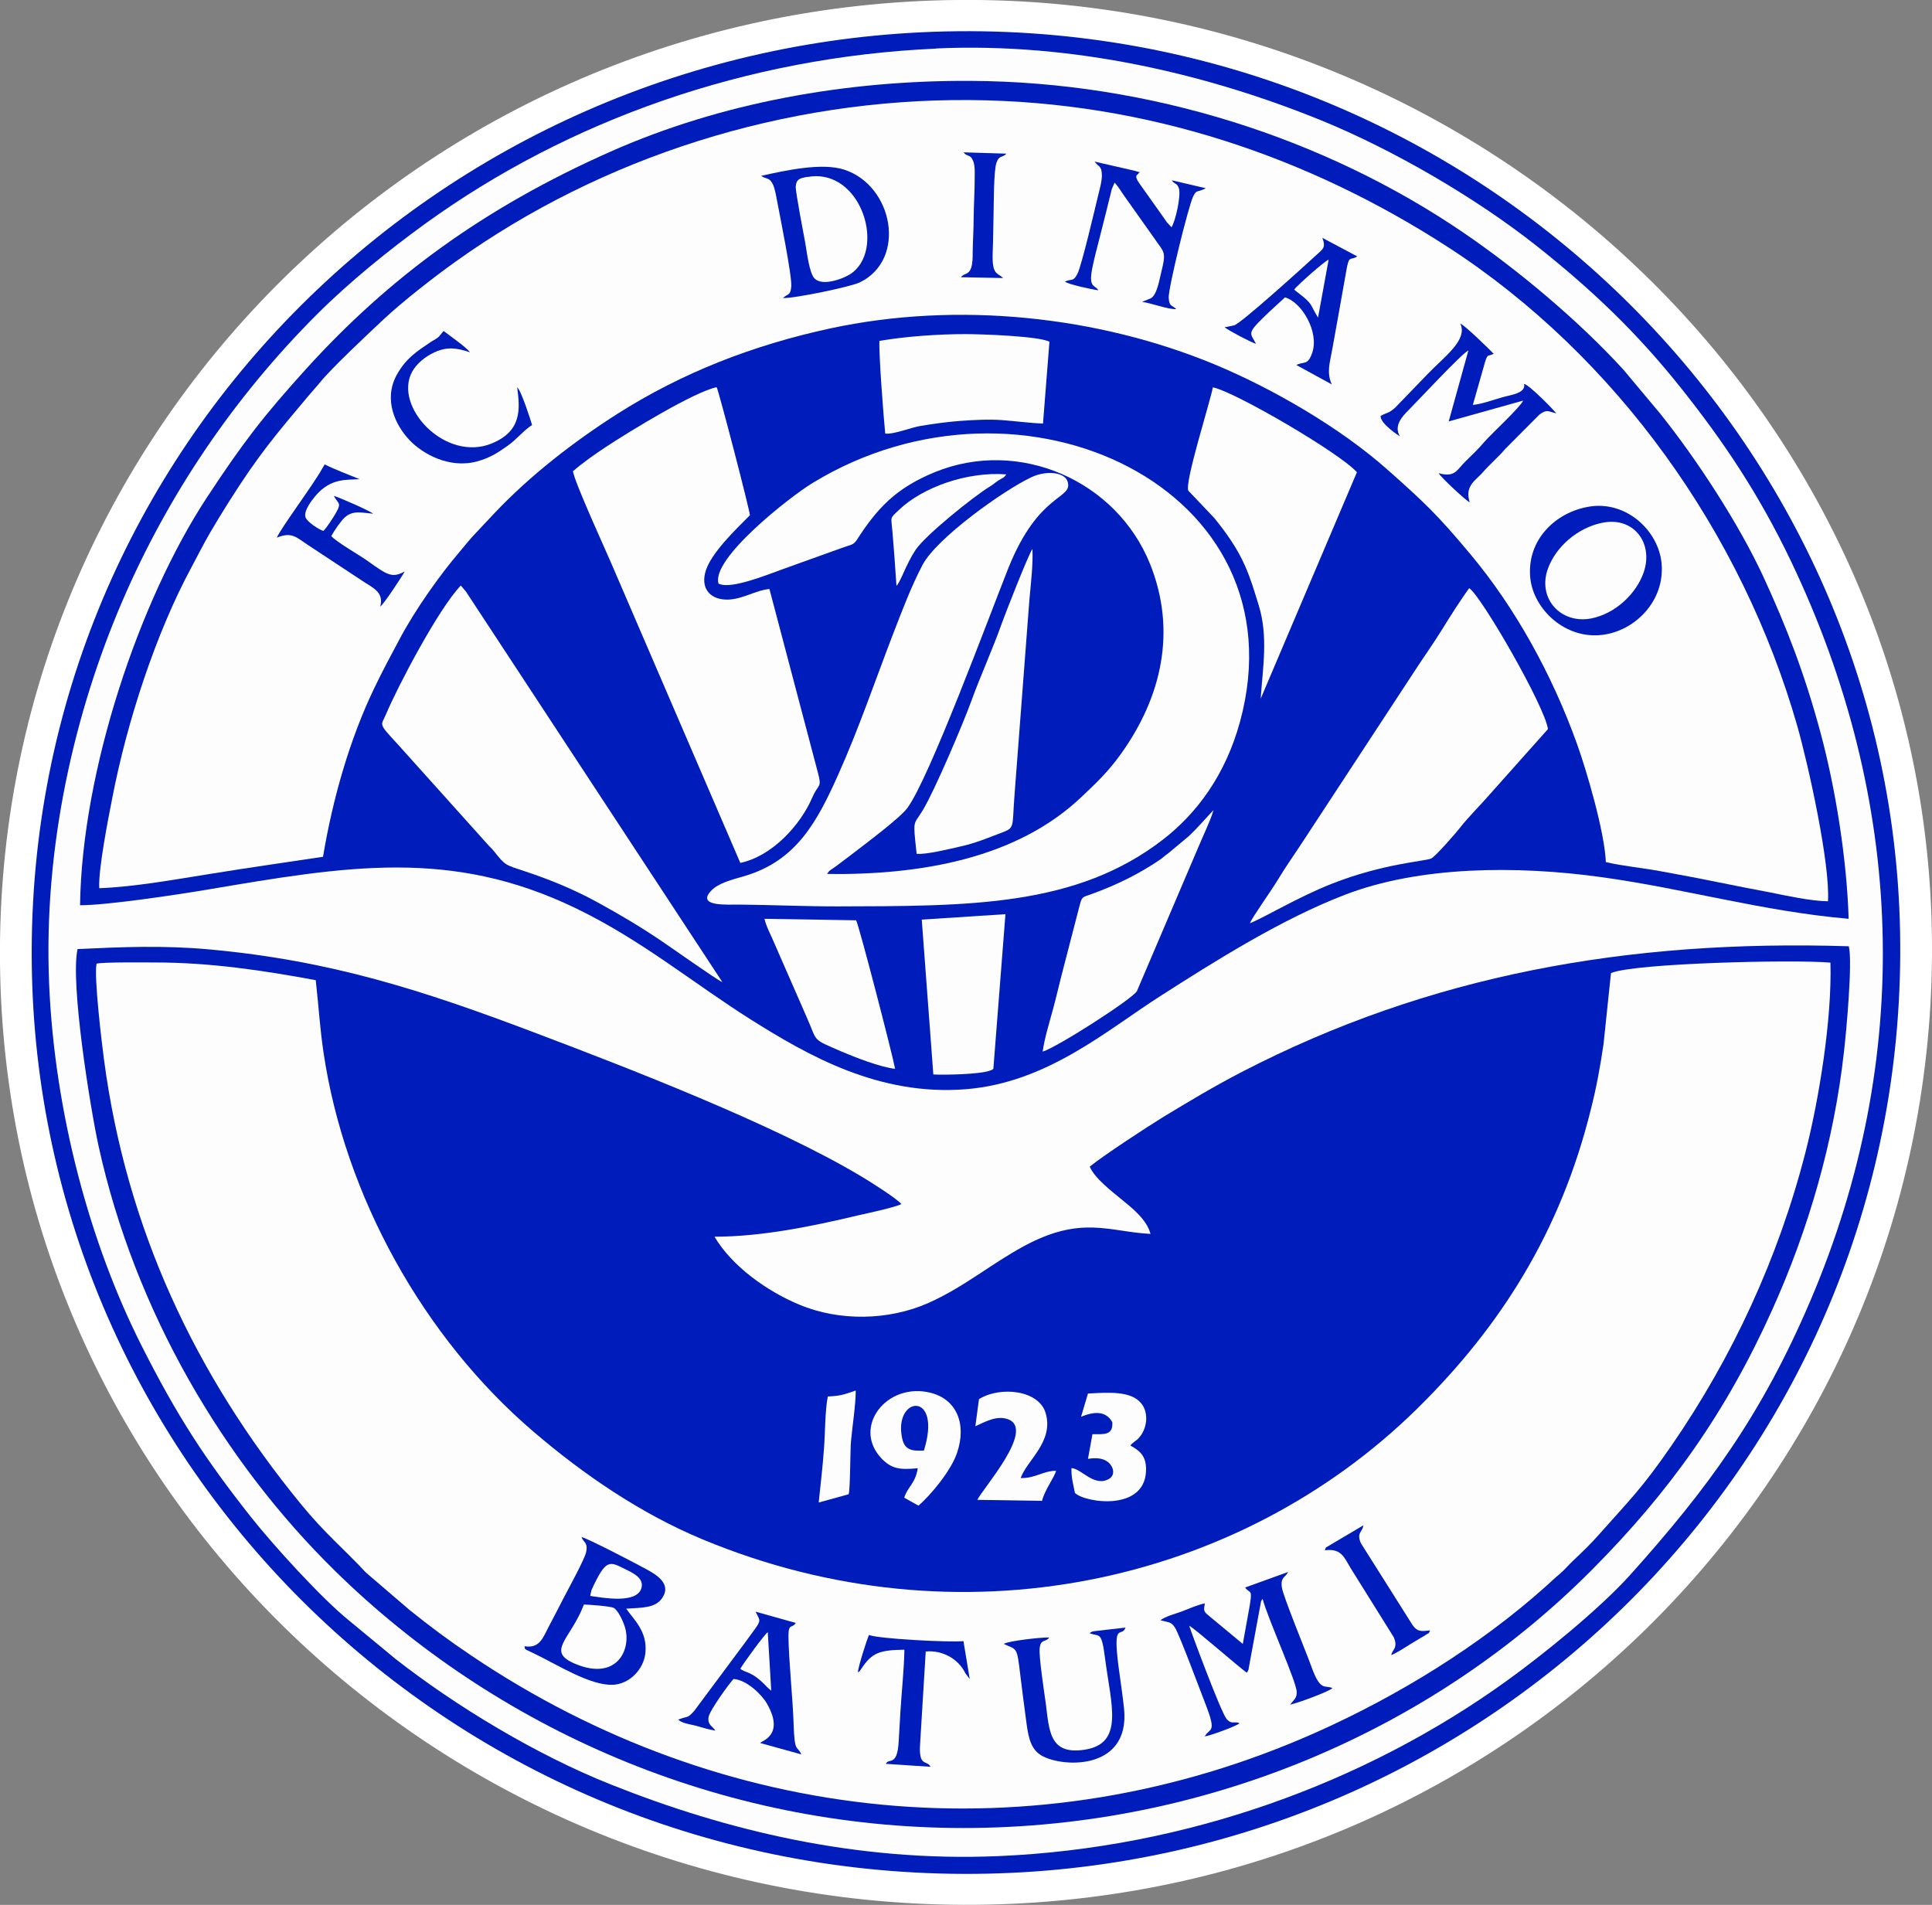 <?xml version="1.0" encoding="UTF-8"?>
<svg id="Livello_1" xmlns="http://www.w3.org/2000/svg" version="1.1" viewBox="0 0 1168.1 1151.7">
  <rect x="0" y="0" width="1168.1" height="1151.7" fill="#808080" stroke="none"/>
  <!-- Generator: Adobe Illustrator 29.3.0, SVG Export Plug-In . SVG Version: 2.1.0 Build 146)  -->
  <defs>
    <style>
      .st0 {
        fill: #fff;
      }

      .st0, .st1, .st2 {
        fill-rule: evenodd;
      }

      .st1 {
        fill: #001cba;
      }

      .st2 {
        fill: #fdfdfd;
      }
    </style>
  </defs>
  <path class="st0" d="M571.5.1c321.3-7.1,590.4,245.8,596.5,562.6,6.1,318.1-247.5,581.9-570.4,588.8C274.9,1158.5,7,906.8.1,588.8-6.8,270.1,248.7,7.3,571.5.1"/>
  <path class="st1" d="M571.9,19C263.6,25.9,12.5,276.3,19.3,588.4c6.6,303.5,261.5,551.2,577.8,544.4,307.9-6.6,557.7-257.4,551.7-569.6C1143,260.8,886.8,12,571.9,19"/>
  <path class="st2" d="M565.8,29.4c-114.5,5.1-222,43.2-308.5,105.7-22.5,16.3-46.2,35.5-65.8,55.1-49.7,49.7-89.9,108.7-117.9,174.1-28.3,66.1-47.4,147.1-43.9,230.4,3.3,78.7,25,157.5,55.5,218.1,21.9,43.5,38.9,69.4,66.7,104.6,13.4,16.9,42.3,48.7,58.7,62l28.3,23.4c36.9,28.9,85.6,58.3,130.7,76.2,69.3,27.6,147.9,46.8,233.8,43.2,113.7-4.8,221.7-44.1,307.6-106,22.5-16.2,56.2-43.6,74.5-63.9,47.6-53,79.6-97,108.9-165.5,63.3-148.1,57.3-303.6-11.7-447.8-19.2-40.1-40.6-72.1-66.6-104.7-26.5-33.3-53.6-59.1-86.9-85.5-36.3-28.8-86.6-58.2-130.8-76.2-67.8-27.5-148.9-47.1-232.6-43.3"/>
  <path class="st1" d="M48.3,547.3c15.9.1,59.7-6.5,76.8-9.4,84.5-14.3,147.5-25.2,223,11.2,39.8,19.2,70.8,45.2,106,67.4,34.2,21.5,77.4,46.4,130.2,42,48.8-4,84.8-35.5,116.8-56,34.3-22,74-46.9,112-61.5,45.1-17.4,103.7-17.8,155.1-10.7,50.7,7,97.5,20.7,149.5,25.2-1.1-36.4-8-79.1-17-112.5-9.6-35.6-20.4-63.6-34.6-94.4-15-32.3-40.3-71-62.4-98.6l-22.1-26.4c-26.8-29.4-63.4-60.1-96.3-82.6-84-57.4-190-91.6-298.6-92.1-74.9-.4-150.6,13.1-217.4,42.7-77.2,34.2-134.3,76.5-183.9,131.1-26.2,28.9-38.7,45.2-60.2,77.9-41.1,62.5-75.7,165.6-76.8,246.7"/>
  <path class="st1" d="M658.9,705.4c2.8,6.8,13.3,14.9,18.9,19.5,6.6,5.4,15.5,12.3,17.8,21.1-24.9-1.2-41.7-11.5-76.7,7.5-20.1,10.9-36.2,24.8-57.9,34.4-23.7,10.4-53.3,11.1-77.7.9-19.7-8.2-40.8-23.3-51.3-41.1,28.5,0,59.1-6.3,86.4-12.8,6.1-1.4,22.2-4.8,26.6-6.9-2.8-3.5-20.4-14.5-24-16.6-52.4-31.5-142-66-198.6-87.4-66.9-25.3-122.5-43.3-195.9-50-27.6-2.5-52.1-1.5-79.6-.2-4.5,20.4,7.6,95.7,12.7,119.1,22,100,75.5,190.6,142.9,256.8,96.8,95,232,155.5,380.1,155.5,147.4,0,284-59.7,379.7-155.9,47.2-47.4,81.3-95.4,109.2-157.4,21.9-48.6,37.3-101.5,43.4-156.2,1.3-11.2,5.3-54.1,2.9-63.6-133.9-4.2-253.8,17.4-367.2,76.1-16.6,8.6-31.9,17.8-47.1,27-9.8,6-36.5,23.5-44.6,30.1"/>
  <path class="st2" d="M974,588.4l-4.5,42.9c-2,13.8-4.4,26.7-7.7,39.6-18.3,73.8-54.3,130.9-104.9,180.7-108.1,106.4-277.1,143.6-432.1,79.1-37.5-15.6-72.1-39.3-102.1-65-66.7-56.9-114.3-142.9-127.1-229.4-2.2-14.8-3-28.7-4.7-43.7-31.8-5.9-63.9-10.7-97.2-10.7-6.6,0-30.9-.3-35.3.7-1.7,7.5,3.1,47.9,4.5,58.2,13.5,101.7,55,190.3,118.9,268.4,14.9,18.2,25.5,26.6,39.5,41.6l26.1,22.4c12.4,10,23.8,18.5,37.5,27.7,151.9,102.4,340,122.6,510.8,46.5,49.8-22.2,99-52.6,138.7-88.1,3.4-3,5.1-4.8,8.4-7.5,3.3-2.8,5.3-5.4,8.4-8.3,5.8-5.5,10.9-10.4,15.8-16,18.3-20.7,25.4-27.1,43.8-53.8,36.5-53,64.4-112.9,80.9-177.4,8-31.2,16-80.1,15-114.3-21.3-2-118.9.3-132.6,6.3"/>
  <path class="st2" d="M60.1,537c21.5-.8,47-5.5,67.9-8.8,21.7-3.5,44.7-6.8,67.3-10.2,5.8-34.8,16-70.8,31-102,5.2-10.8,9.8-19.3,15.4-29.8,9.5-17.9,24.4-38.8,36.2-52.6,3.5-4.1,6.1-7.6,10.3-11.9l10.8-11.5c21.5-22.7,47.6-43,74.3-60,39-24.8,81.8-41.5,128.5-51.6,77.4-16.7,162.3-7.4,232.5,21.7,35.2,14.6,76.1,38.4,104.4,63.5,22.3,19.8,30.2,27.2,50,50.9,27.8,33.1,49.9,73.8,64.6,114.6,5.9,16.3,16.9,53.8,17.6,71.9,9.8,2.4,23,3.6,33.4,5.6,10.9,2,22.4,4.1,33.5,6.4,10.8,2.2,21.6,4.3,32.7,6.4,9.4,1.9,24.4,5.2,34.7,5.3,1.4-22.6-11.9-82.5-18.5-105.8-33.4-116.8-109.2-223.5-211.1-289.6-83.8-54.3-181.8-88.2-289-89-112.4-.9-222.6,34.4-310.9,97.5-13.2,9.4-31.9,24-43.7,35-8.6,8.1-32,29.9-39,38.8l-7,8.1c-19.4,23.1-29.8,35.3-47.3,63-4,6.3-7.8,12.5-11.7,19.2-3.8,6.5-7.3,13.5-11.1,20.6-21.6,39.9-39.1,93.5-48,139.7-2.4,12.2-8.5,43-7.9,54.5"/>
  <path class="st2" d="M434.9,353c7.3,3.5,30.7-6.2,38.4-8.9,12.6-4.5,24.4-8.8,37-13.3,4-1.4,5.7-1.3,7.7-4.3,12.3-19.2,23.7-31.4,47.1-41,51-20.9,109.9,5,130.2,55.4,16.3,40.5,7,80.6-17.5,114.8-7.6,10.7-15.4,18.1-23.9,26.1-39.4,37.5-97.9,47.3-153.8,46.6,1.2-2.1,1.4-1.9,3.8-3.6,1.6-1.1,2.3-1.6,4.1-3,2.9-2.2,5.8-4.3,8.6-6.5,7.1-5.5,27.5-20.7,32-26.8,13.2-17.8,48.8-114.1,61-144.9,18.5-46.3,39.3-41.6,35.9-52.4-1.8-5.9-13.1-6.9-22.1-2.6-17.2,8.2-57.2,36.9-65.6,52.9-6.8,12.9-12.3,27.5-17.8,41.7-10.8,28.1-20.9,57.7-33.1,84.9-12.9,28.9-25.5,52.4-56.9,61.6-7.6,2.2-15.9,4.2-20.3,9.1-8.6,9.6,10.9,8,17.4,8.1,19.7.2,39.3,1.1,59.2,1.1,79.9-.2,144.2.2,196.7-40.3,20.5-15.8,37.9-39.1,46.7-71.3,38.5-140.9-131.7-221.7-258.4-144.4-13.8,8.4-61.9,46.1-56.8,61"/>
  <path class="st2" d="M346.4,284.6c.3,5.8,20.9,50.3,24.7,59.5l76.5,177.6c19.3-4.1,36.3-22.8,43.5-39.5,4-9.3,6.2-5,2.9-17l-28.8-109.1c-8.5.8-15.6,6-24.8,6.4-9.9.4-16.6-5.6-14.1-16,2.7-11.6,19.4-27.2,27.1-35-.2-3.5-18.7-74.7-20.1-77.4-13.3,2.6-53,26.9-66.8,36-6.5,4.3-14.4,9.8-19.8,14.6"/>
  <path class="st2" d="M436.7,593.7l-152.6-232.4c-.8-1.3-1.5-2.3-2.5-3.8l-3-3.5c-13.5,14.1-38.1,60.9-45.2,77.8-3,7.2-5.2,4.9,7.1,18.2l54.5,60.7c1.6,1.8,2.4,2.3,3.8,4.1,6.9,8.7,6.6,8,18.9,12.1,15.6,5.2,29.8,11.1,43.5,18.6,13.9,7.6,26.3,15,38.7,23.4,5.4,3.6,33.6,23.6,36.7,24.8"/>
  <path class="st2" d="M755.6,558.2c9.4-3.7,28.8-15.7,49.9-24,30.6-12,55.2-13.4,59.7-15.1,2.4-.9,15.7-16.2,17.8-19,5.2-6.6,11.9-13.1,17.6-19.7l35.3-39.6c-1.9-13.9-40.4-80.6-47.6-85.2-4.9,6.6-11.8,17.5-16.3,24.8-5.3,8.6-11.2,16.8-16.7,25.3l-66.6,101.6c-5.5,8.5-11.4,16.7-16.6,25.4-3.7,6.1-14.7,21.5-16.4,25.4"/>
  <path class="st2" d="M762.1,422.7l58.3-137.2c-10.3-11.6-74.2-48.9-87.1-51.3-1.6,8.8-17.3,57.8-14.8,62.5l15.6,16.4c6.8,8.4,13.9,18.1,18.6,28.9,3.8,8.7,5.2,14,8.2,23.5,6,19.2,2.6,37.7,1.3,57.2"/>
  <path class="st2" d="M554.3,516.2c5.6.6,20.6-3.1,26.7-4.5,8.7-1.9,16.2-5.1,23.9-8,9-3.4,6.9-2.7,8.5-23.3l9-118c.8-9,2.3-21.5,1.8-30.5-2.4,3.3-16.6,39.6-18.7,45.5-4.9,14-13.3,32.7-18.1,46.1-5,13.8-22.2,54.3-29.5,66.4-5.8,9.6-6,4.7-3.7,26.3"/>
  <path class="st2" d="M531.7,206c-.4,8.6,2.5,45.9,3.5,56.1,4.5.8,15.6-3.6,20.9-4.5,7.8-1.3,16.1-2.5,24.2-3.1,8.1-.6,17.4-1.1,25.6-.5,8,.6,17.1,1.8,24.7,2.1l3.9-49.5c-6.5-3.4-41.1-4.6-50.9-4.6-16.4,0-36.2,1.4-51.8,4.1"/>
  <path class="st2" d="M630.4,635.8c8.9-2.7,54.4-31.9,57-36.6l37.2-87.2c2.7-6.5,7.2-15.7,9.1-22.2-4.9,5.1-9.3,10.4-14.9,15.7l-12.6,10.5c-1.9,1.3-2.6,2.1-4.5,3.5-12.2,8.4-26.3,15.5-41.9,21.1-5.7,2-5.6,1.3-7.3,7.8l-9.6,37.1c-2.1,7.9-4,16.4-6.2,24.5-2,7.4-5.4,18.5-6.3,25.9"/>
  <path class="st1" d="M960.9,306.3c-20.1,3.2-37.9,19.9-35.7,43,1.9,19.2,21.4,37.5,43.9,34.5,19.5-2.5,37.6-20.5,35.5-43.2-1.8-19.6-21.2-38-43.8-34.3"/>
  <path class="st1" d="M460.2,106.3c2.7,2.1,4.9.7,7,5,1.3,2.6,2,6.9,2.6,10,1.6,8.6,9.2,45.9,8.6,52-.5,5.7-2.2,4.1-5,6.9,6.8.3,41-6.8,46.5-9.5,28.6-14,20-58.5-9.4-68.1-13.8-4.5-36.1.6-50.3,3.7"/>
  <path class="st2" d="M557.3,556l7,93.6c5.6.4,28,0,34.2-2.3,2.1-.8,1.1-.3,2.1-1.2l7.3-93.4-50.6,3.3Z"/>
  <path class="st2" d="M541.2,646.3c-1.4-8-22-87.5-23.6-89.9l-55.4-.9c1.3,5.4,4.2,10.3,6.2,15.3l19.3,44.1c6.9,15.4,2.5,12.8,21.2,20.9,7.8,3.3,23.4,9.5,32.4,10.4"/>
  <path class="st1" d="M317.1,995.4c.6,2-1,1.1,5.4,4.1,13.9,6.6,34.3,19.8,48.2,19.1,10-.5,18.5-9.4,19.5-19.2,1.4-13-7.1-20.3-11.6-26.8,9.3-.7,17.8-.1,22-6.8,5.5-8.6-4.4-14.1-9.9-17.1-5.2-2.9-35.9-18.9-39.1-19.4,1.1,3.4,4,3,2.8,9-.9,4.4-10.5,21.8-13.3,27.2-3.1,6-6.2,12.1-9.2,17.7-3.7,7-5.5,13.6-14.9,12.1"/>
  <path class="st2" d="M968.5,316.1c-15.1,3.2-27.8,14.7-32.5,27.4-6.8,18,7.5,34,26.1,30.4,14.7-2.9,27.3-15.1,31.7-27.9,6.1-17.9-6.3-33.9-25.2-29.9"/>
  <path class="st1" d="M752.9,959.9c3.1,4.4,4.9-.9,1.8,15.8-1.1,6.2-2.2,12.2-3.3,18.2l-20-16.6c-3.5-2.9-3.9-3-2.9-7.9-3.8.6-9.9,3.3-13.8,4.8-4.2,1.6-9.9,2.9-13.1,5.4l5.3,1.3c1.8.7,2.5,1.7,3.4,3,2.6,3.7,16.1,40.2,18.8,47,6.7,17.4,2.3,13.5-.7,18.9,2.8-.2,19.4-6.3,21-7.9-2.9-1.6-4.8,1.1-7.9-2.8-3.5-4.4-21.2-52-22.5-56.2,3.2,1.5,31.9,26.7,34.9,28.4l.6-1.1c1.6-4.1-.4,1.6.4-1.2l7.5-40.6c.5-1.2.4-1,1-1.7,3,11.6,20.6,50.2,20.6,56.3,0,1.8-.2,2.7-1.1,4.1l-2.9,3.5c4.6-.9,23.8-8,25.6-10-4.7-2.1-7.2,2.5-12.8-13.2-2.9-8.1-17.2-42.7-17.8-47.8-.8-6.4,2.1-5.6,3.8-9.2l-26,9.4Z"/>
  <path class="st2" d="M554.9,887.7c-1.5,9.4-6.2,11.2-8.2,17.8l8.6,4.8c7.7-6.6,19.8-21.4,23.3-31.8,6.1-17.9-.5-32.5-15.8-36.4-26.6-6.8-47.9,20.7-29.8,39.7,6.1,6.3,11,6.9,21.8,5.9"/>
  <path class="st1" d="M834.7,251.5c-.2,4.7,11.4,12.2,11.7,12.3-4-6.5,1.8-12.4,5-15.6,5.4-5.4,32.7-34.8,36.4-36.3l-11.9,42.9,45-12.6c-1.8,4.1-18.9,19.8-23.3,24.8-4.2,4.9-6.7,7.2-11.7,12.1-5.2,5.1-6.1,9.7-16.1,7,1.4,2.5,16.6,16.7,18.8,17.6-3.2-10,3.6-13.2,7.9-18.1,4.3-5,9.6-9.4,13.6-14.2l20.6-20.7c4.6-3.4,5.2-2,10.2-.8-.6-1.1-15.9-17-19.4-17.8,1.1,5.7-7.9,6.6-12.8,8-5.5,1.5-12.5,4.2-18.2,4.7l7.3-25.7c1.8-5.6,1.5-3.3,5.3-5.2-3.1-3.2-17.2-17-20.2-18.3,4.7,9.9-9.5,19.9-19.6,30.4l-19.9,20.6c-4.1,3.5-4.3,2.5-8.7,4.9"/>
  <path class="st1" d="M410.1,1039.6c1.8,2.3,7.8,3,10.4,3.7,3.9,1.1,8,2.4,12,3-1.8-2.9-4.8-3.3-4.1-8.1.6-4.1,12.6-20.5,15.1-23.1,8,.5,17.2,9.6,20.2,14.9,11,19.2-3.4,22.5-4.1,23.8l24.9,6.9c-2.6-5.8-4.1-.2-4.7-18.8-.5-15.6-3-38.6-3.1-52.9,0-7.9,2.3-4.2,4.4-7.8l-24.3-6.8c2.7,5.3,3.5,5.1-.5,10.7-2.3,3.2-3.9,5.3-6,8.2l-30.5,41c-4.4,4.9-3.3,2.9-9.6,5.3"/>
  <path class="st2" d="M488.3,106.9c-4.4.8-6.8,1.2-7.2,5.8-.2,3.2,5,29.9,5.8,34.4,1,5.7,2.4,18,5.6,21.3,4.7,4.7,16.4.4,21-2.3,22.9-13.9,7.5-65-25.2-59.1"/>
  <path class="st1" d="M740.4,197.9c3.8,2.7,14.9,8.5,19,10-3.4-6.6-5.7-6,4.5-16,4.7-4.6,8.4-7.8,13-12.1,10,2.7,20.8,20.8,16.5,33.4-2.7,8-5,5.1-9.6,7.5l21.4,11.7c-3.3-7.4-1.1-13.2.2-20.7,1.2-6.9,2.4-13.2,3.6-20l5.4-30.3c1.5-7.2,2.3-3.7,6.2-6.4l-21.1-11.2c2.3,6,.2,6.8-3.2,10-8.8,8.1-45.7,41.5-50.1,42.9l-5.9,1.2Z"/>
  <path class="st2" d="M653.5,856.6c7.6-3.1,14.9-4,19,3.2.6,8.2-5.3,7.3-12,7.3l-2.7,14.9c4.8-.7,9-.6,12.3,2.1,3.1,2.6,4.5,7.7.3,10.1-8.9,5-16.7-6.4-22.6-6.6,0,3.2.1,4.7.6,7.6l1.5,7.4c5.9,6,43.9,11.8,43-15.2-.3-7.5-4-10.4-9.4-13.4.8-1.3-.2-.1,1.1-1.3,0,0,1.2-1,1.3-1.1,1.3-1,1.4-.9,2.6-2.2,5.1-5.5,6.2-15.1,1.6-20.8-6.2-7.9-20-6.7-32.3-6.1l-4.2,14.1Z"/>
  <path class="st1" d="M643.9,170.3c2.2,1.7,16.7,4.8,20.2,5.2-2.2-3.6-6.3-1-3.5-14.4,1.2-5.7,2.7-11.3,4.2-17.2,1.4-5.6,2.9-11.6,4.3-17,.7-2.9,1.3-5.5,2-8.1.4-1.6.8-3.3,1.1-4.5l1.7-3.9c2.5,2.7,3.9,5.4,6,8.3l17.8,25.1c6.1,9.1,7.7,7.7,4.3,21.2-1,3.9-2.4,13.1-6.1,15.3l-5.4,2.2c5.8.8,15.5,4.6,20.7,4.4-2.7-2.7-4.2-1.2-4.6-6.9-.3-5.7,12-55.7,14.8-61.2,1.8-3.7,2.1-2.7,5.5-4l1.6-.7c.1,0,.4-.2.5-.3l-20.5-4.8c1.5,2.6,3.2,1.4,4.3,5,1.3,4.4-2.1,19.8-4.5,23.4l-2.7-2.9c-.7-1-1.5-2.2-2.3-3.3l-14.2-20c-4.2-5.9-.8-5.3-.7-6.5,0-.6,3.1,0-3-1.6l-23.6-5.4c2.4,3.4,4.2,2.3,4.4,7.9.1,3.8-1.1,7.8-1.9,11.1-1.8,7.4-10.4,44.3-12.9,48.9-2.6,5.1-3.6,2.7-7.6,4.7"/>
  <path class="st1" d="M659,987.5c5.8,2.2,7-1.6,9.1,15,3.7,28.5,11.8,51.8-12.6,55.4-21,3.1-21.1-11.5-23.2-27.9-.8-6-4.3-28.4-3.7-33.6.7-5.8,3.5-3.2,5.8-6.4-4.5-.2-25.1,2.1-27.5,3.9,8,3.8,7.9,1.1,10,19,1.1,8.9,2.2,17.6,3.4,26.5,1.2,9.1,2.2,16.9,8.2,21.2,11.2,8.1,55.1,11.1,51.1-27.7-.9-8.6-2.3-17.2-3.4-25.8-3.5-27.6,1.9-16.5,4.3-23.1l-16.3,1.9c-2.9.3-4.1.3-5.5,1.6"/>
  <path class="st2" d="M591.9,845.9l-2.2,16.4c5.3-2.3,12.9-7,20.1-4.1,16,6.5-15.7,41.8-18.9,48.6l39.1.6c1.8-7,7.6-14.3,8.5-18.2-8,.1-12.7,4.7-21.4,4.4,3.8-10.8,20.2-22,15.1-39.3-4.1-13.9-27.4-16.4-40.3-8.4"/>
  <path class="st1" d="M321.7,257c-.7-2.5-6.5-20.8-9-22.8,1.8,13.4,2.7,26.3-15.1,33.8-28.1,11.8-59.8-21.9-48.5-43.1,2.7-5,8.2-9.5,13.6-11.9,7.9-3.6,13.6-2.6,21.5,0-2.1-2.9-12.2-10-16-12.9l-2.9,3.5c-1.3,1.2-2.9,1.9-4.3,2.8-8.8,5.9-15.5,10.1-21.1,20.2-8.3,15.1-.8,30.6,7.8,39.6,7.6,8,23.7,17.3,40.6,12.8,8.1-2.2,12.8-5.4,18.5-9.4,5.6-3.9,9.7-9.4,15-12.7"/>
  <path class="st1" d="M518.5,1011.2c1.9-1.3.8-.2,2.4-2.5,6.3-9.4,10.7-11.1,25.9-11.3-.2,12.2-1.7,25.5-2.4,37.5-.4,6.3-.7,12.5-1.1,18.8-1,14.6-6,8.9-7.7,12.7l27,1.8c-2.2-4.3-6.8.1-6.4-12.1l3.5-57.6c9.4-1,19.6,4,24,13.2l2.6,3.4-3.8-22.9c-8.2.9-51.6-1.4-57.1-3.7-1.3,2.8-6.6,19.3-6.7,22.6"/>
  <path class="st1" d="M167.3,325.1c9.3-3.9,12.1,0,19.2,4.6l32.6,21.5c6.1,4.1,13.2,6.7,10.8,15.5,2-1.1,13.5-18.7,14.8-21.2-7.8,4.2-10.3,2.3-23.2-6.9-4.9-3.4-18.2-11-21.2-14.5,1.7-3.2,5.9-9.3,8.3-11.4,4.9-4.3,10.1-2.7,17-2.1-1.8-1.7-20.1-9.7-23.7-10.8,2.3,5,5.2,3.6.8,11-1.5,2.5-5.1,8.2-7.2,10.2-2.8-.9-9.9-5.5-10.8-8.3-1.2-3.9,3.9-10.3,5.7-12.5,9.5-11.6,19.7-9.9,27-10.5-4.5-1.8-16.5-6.5-21-8.9-.1.1-.3.2-.4.5l-1.2,2c-5.1,9.4-24.8,35.6-27.5,41.9"/>
  <path class="st2" d="M542.1,354.1c2.8-3.1,5.7-13,11.5-21.7,5.9-8.8,34.9-32.2,45.1-38.4,2-1.2,2.8-2.1,4.6-3.3,3-2,3.4-1.4,5.1-3.9-23.9-1.8-50.7,7.9-64.9,21.5-5.8,5.6-4.7,3.5-3.9,13.4.9,10.7,1.7,21.6,2.4,32.4"/>
  <path class="st2" d="M353,970.2c-8.2,21.4-23.6,28.3-4.6,36,24,9.7,33.1-8,29.7-21.5-.9-3.7-4.4-11.3-7.1-12.6-2-1-15.1-2-18-2"/>
  <path class="st1" d="M800.9,937.3c10.2-1.3,11.7,4.2,15.9,11.1l25.9,41.5c2.8,6.8-1.2,7.5-1.5,10.8,3.8-1.7,8.1-4.5,11.9-6.9,2-1.2,3.7-2.2,6-3.6,1.3-.8,2-1.1,3-1.8,2.9-2,1.1.2,2.5-2.7-6.1.8-7.7.6-10.5-3.1l-31.3-49.6c-2.8-6.5,1-6.6,1.5-10.8l-20.8,12.3c-2.8,1.9-1.1-.2-2.5,2.7"/>
  <path class="st2" d="M500.5,844.3c-1.7,8.4-1.6,22.4-2.3,31.4-.8,11.2-2.1,21.7-3.2,32.7l18.1-5c1-2.8.9-26.5,1.4-31.9.9-9.8,2.8-21.4,2.9-30.8-7,2.3-8.4,3.2-16.9,3.6"/>
  <path class="st1" d="M581.1,167.6l25.4.5c-3.6-3.5-6.9-1.5-6.3-16,.3-7.5.3-14.5.5-22.1.2-6.1,0-26.8,1.8-31.7,1.7-4.7,3.3-2.6,6-5.4l-25.9-.8c2.1,3,4,.7,5.8,5.3,1.2,3,.9,7,.9,10.5,0,7.7-.5,15.2-.6,22.9,0,7.5-.5,14.1-.6,21.3,0,3.4,0,7.2-1,10-1.7,4.5-4.3,2.8-6.1,5.6"/>
  <path class="st2" d="M357,964.9c7.6,1.1,27.9,4.9,30.8-4.7,1.8-6.2-5.4-9.3-9.8-11.5-9.7-4.9-11.7-6.3-20.4,12.7l-.7,3.1c0,0,0,.3,0,.5"/>
  <path class="st1" d="M558.6,877c11.3-36.2-18.1-33.1-13.3-8.1,1.4,7.6,5.5,8.5,13.3,8.1"/>
  <path class="st2" d="M447.5,1008.8c3.3,3,6.7.9,16.5,11.4l2.3,2-2.1-35.4c-2,1.3-14.7,18.8-16.6,22.1"/>
  <path class="st2" d="M782.5,175c.1.2.3.2.4.4,0,.3.3.3.4.4.6.5.6.5,1.4,1.1,9.5,7.2,7,6.8,12.2,15.1l6.4-35c-2.3.7-18.8,15.4-20.8,18"/>
</svg>